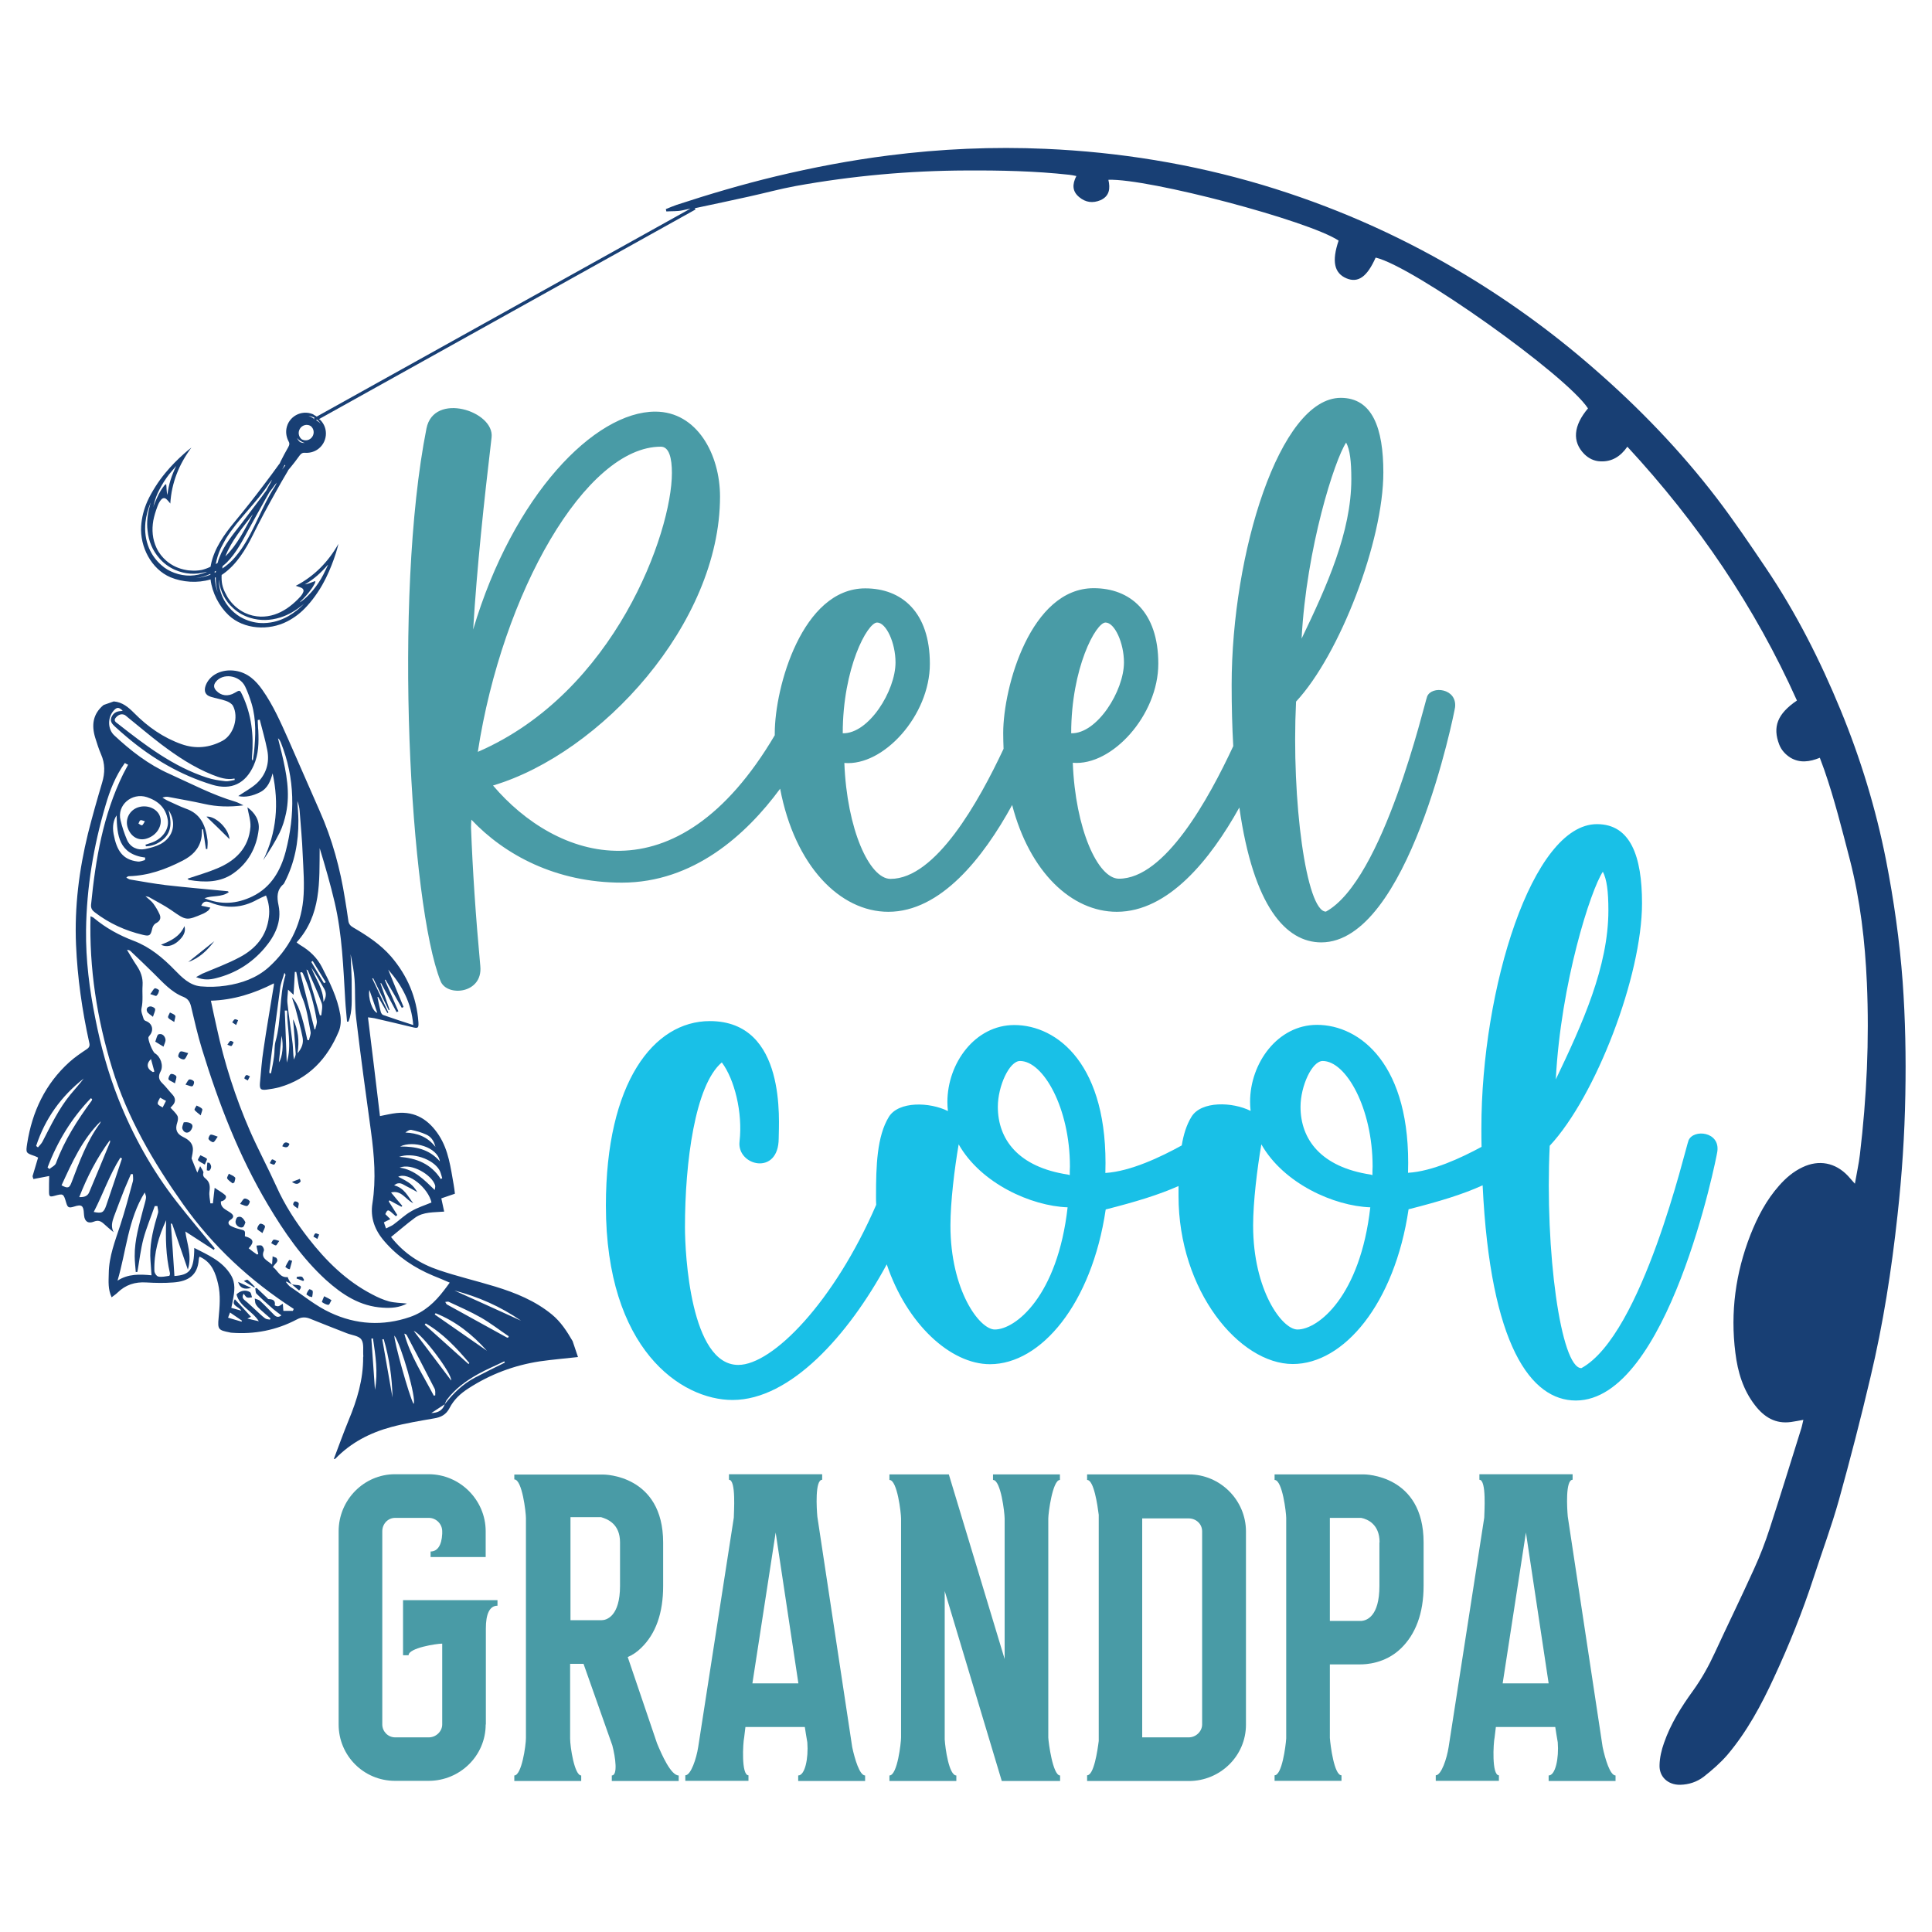 <?xml version="1.0" encoding="UTF-8"?> <!-- Generator: Adobe Illustrator 24.0.0, SVG Export Plug-In . SVG Version: 6.00 Build 0) --> <svg xmlns="http://www.w3.org/2000/svg" xmlns:xlink="http://www.w3.org/1999/xlink" version="1.1" id="Layer_1" x="0px" y="0px" viewBox="0 0 1080 1080" style="enable-background:new 0 0 1080 1080;" xml:space="preserve"> <style type="text/css"> .st0{fill:#183F74;} .st1{fill:#499BA6;} .st2{fill:#19C0E7;} </style> <g> <g> <g> <path class="st0" d="M75,398.6c7.6,7.7,16.3,13.8,26.5,17.4c7.9,2.8,15.6,2,22.9-1.9c6.3-3.4,9.2-13.3,5.8-19.6 c-0.7-1.2-2.4-2.2-3.9-2.7c-2.8-1-5.7-1.4-8.5-2.3c-3-0.9-3.9-3.1-2.9-6.1c2.2-6.2,9.1-9.6,16.8-8.4c6.8,1.1,11.3,5.4,15,10.7 c6,8.5,10.2,18.1,14.4,27.5c5.9,13.3,11.6,26.6,17.5,39.9c7.1,15.9,11.6,32.5,14.3,49.7c0.6,3.9,1.3,7.8,1.8,11.7 c0.2,2,1.2,3.1,2.8,4c7.7,4.5,15.2,9.4,21.1,16.2c9.1,10.6,14.3,22.8,15.3,36.7c0.2,3.3-0.2,3.6-3.4,2.8 c-7.1-1.7-14.1-3.4-21.2-5c-1-0.2-2.1-0.3-3.6-0.5c2.3,18.5,4.5,36.7,6.7,55.2c3.2-0.6,6.3-1.4,9.3-1.7 c10.6-1.1,18.1,3.9,23.7,12.5c5.4,8.4,6.5,18,8.2,27.5c0.3,1.6,0.5,3.3,0.7,5.1c-2.5,0.9-4.9,1.7-7.6,2.6c0.5,2.5,1,4.8,1.6,7.4 c-5.7,0.5-11.6,0-16.4,3.5c-4.5,3.3-8.8,7.1-13.3,10.7c7.3,9.3,16.3,15,26.7,18.5c10.3,3.5,21,6,31.5,9.2 c11.4,3.5,22.3,7.9,31.7,15.6c5,4.1,8.4,9.4,11.6,14.9c1,3,2,5.9,3,8.9c-7.1,0.8-14.3,1.4-21.3,2.4c-14.4,2.2-27.7,7.2-39.9,15.1 c-4.4,2.8-8.2,6.3-10.6,11c-1.9,3.7-4.8,5.2-8.7,5.8c-8,1.4-16,2.7-23.8,4.8c-11.9,3.2-22.6,8.7-31.3,17.7 c-0.1,0.1-0.3,0.1-0.9,0.2c2.8-7.4,5.4-14.6,8.3-21.7c4.7-11.3,8.2-22.8,8.1-35.2c0-0.2,0.1-0.4,0.1-0.5 c-0.3-3.2,0.5-7.1-1.1-9.4c-1.4-2.1-5.3-2.4-8.1-3.5c-6.8-2.7-13.7-5.3-20.5-8.1c-2.7-1.1-4.9-1-7.5,0.4 c-11.4,6-23.6,8.4-36.5,7.4c-0.4,0-0.7-0.1-1.1-0.2c-6.2-1.2-6.7-1.7-6.1-8c0.6-6.4,1.2-12.8-0.3-19.2 c-1.4-5.9-3.4-11.5-9.3-14.6c-0.3-0.2-0.6-0.3-1.1-0.5c-0.2,0.6-0.4,1.1-0.4,1.7c-0.6,8.7-5.9,12.1-14.2,12.7 c-5,0.4-10.1,0.3-15.1,0c-6.3-0.4-11.6,1.3-16.1,5.7c-0.9,0.9-2,1.6-3.3,2.6c-2.1-4.5-1.7-8.9-1.6-13.3 c0.1-9.6,3.6-18.3,6.5-27.2c2.6-8,4.8-16.2,7-24.4c0.3-1.2,0-2.6,0-3.9c-0.4,0-0.7-0.1-1.1-0.1c-1.2,2.8-2.4,5.6-3.6,8.4 c-2,5.1-4,10.3-5.9,15.4c-1,2.8-1.8,5.6-0.2,8.7c-1.9-1.6-3.9-3.2-5.7-4.9c-1.6-1.4-3.1-1.9-5.3-1c-3.2,1.3-5.2-0.1-5.5-3.5 c0-0.4-0.1-0.7-0.1-1.1c-0.2-4.4-1.3-5.2-5.5-3.8c-2.9,0.9-3.6,0.6-4.4-2.2c-1.5-5.1-1.6-5.2-6.6-3.8c-2.6,0.7-3,0.4-3-2.4 c0-2.8,0-5.7,0.1-8.7c-3.1,0.6-5.9,1.1-8.8,1.7c-0.2-0.5-0.4-1-0.5-1.6c1-3.4,2-6.8,3.1-10.4c-0.7-0.3-1.3-0.7-2-0.9 c-4.9-1.7-4.9-1.7-4.1-7c2.8-17.8,10.1-33.3,23.6-45.5c3-2.7,6.4-5,9.7-7.2c1.5-1,1.8-2,1.4-3.6c-4-18.1-6.6-36.3-7.4-54.8 c-0.9-21.1,1.7-41.8,6.7-62.2c2.4-9.5,5.1-19,7.9-28.4c1.6-5.4,1.7-10.6-0.6-15.8c-1.3-3-2.3-6.2-3.3-9.4 c-2.1-7-1.3-13.2,4.7-18.2c1.9-0.7,3.8-1.3,5.7-2C68.5,392.5,71.8,395.4,75,398.6z M241.1,789.9c2.8-0.1,6.1-0.8,7.5-4.9 c4.7-6.1,10.1-11.3,16.9-14.9c5.1-2.7,10.3-5.2,15.5-7.8c0.4-0.2,0.8-0.4,1.2-0.6c-0.1-0.2-0.2-0.4-0.3-0.7 c-4.9,2.4-10,4.5-14.8,7.2c-6.6,3.7-12.8,8.2-17.4,14.4c-0.5,0.7-0.7,1.6-1.1,2.4C245.9,786.8,243.2,788.5,241.1,789.9z M163.2,718c-1-0.5-2-1.1-3-1.6c-0.1,0.1-0.2,0.2-0.4,0.2c0.8,0.9,1.4,1.9,2.3,2.6c7.5,5,14.5,10.9,22.6,14.6 c14.3,6.7,29.4,7.6,44.5,2.4c8.1-2.8,14-8.3,19-14.9c1-1.3,2-2.6,3.2-4.3c-3.2-1.4-6.3-2.7-9.3-3.9 c-10.5-4.4-19.7-10.5-27.2-19.2c-5.4-6.2-8-13.2-6.7-21.3c2.1-13.4,1-26.7-0.8-40c-2.9-21.1-5.8-42.2-8.3-63.4 c-0.9-7.2-0.4-14.5-0.9-21.7c-0.3-4.7-1.3-9.4-2.2-14.1c0.2,6.3,0.7,12.6,0.6,18.9c-0.1,6.3,0.6,12.8-1.8,18.8 c-0.3,0-0.5,0-0.8,0c-0.3-4-0.8-7.9-1-11.9c-1.1-18.3-1.7-36.7-5.9-54.7c-2.4-10.2-5.3-20.3-8.4-30.4c-0.2,18.6,1,37.4-12.9,52.7 c0.9,0.7,1.5,1.2,2.2,1.6c5.1,3,9.3,7,12,12.3c4.3,8.4,8.6,16.9,10.2,26.4c0.5,3,0.4,6.6-0.8,9.4c-6.4,15.3-16.8,26.6-33.3,31.3 c-2.3,0.6-4.7,1-7,1.3c-3.3,0.4-4-0.2-3.8-3.5c0.6-6.3,1-12.6,2-18.9c1.7-11.8,3.8-23.6,5.7-35.4c0.1-0.3,0.1-0.7,0.1-1.6 c-11.1,5.7-22.6,9.3-35.2,9.7c1.1,5.2,2.1,10,3.2,14.8c4.3,19.9,10.5,39.3,18.6,57.9c4.6,10.5,10.1,20.7,14.8,31.1 c4.7,10.5,10.9,20,17.9,29c9.9,12.7,21.2,23.9,35.7,31.4c3,1.6,6.1,3,9.4,3.9c3.1,0.8,6.4,0.8,10,1.2c-4.3,2.3-8.8,2.6-13.4,2.3 c-12.8-0.7-22.8-7.3-32-15.6c-13.2-12.1-23.2-26.6-32.3-41.9c-16.3-27.4-27.6-56.8-36.9-87.1c-2.4-7.8-4.2-15.8-6.1-23.8 c-0.6-2.5-1.7-4.3-4.2-5.3c-6.9-2.7-11.6-8.2-16.7-13.2c-4.2-4.2-8.6-8.3-12.9-12.4c-0.4-0.4-1-0.7-2-0.7 c1.8,2.9,3.4,5.8,5.3,8.6c2.3,3.4,3.7,6.9,3.4,11.3c-0.3,4.2,0.4,8.5-0.6,12.8c-0.4,1.8,0.6,3.9,1.2,5.9c0.1,0.4,0.6,0.9,1.1,1.1 c3.8,1.3,4.8,5.2,2.2,8.2c-0.2,0.3-0.5,0.6-0.6,0.9c-0.4,1.5,2.3,8.2,3.6,9c3.2,1.9,4.9,6.9,3.2,10.1c-1.4,2.6-1.2,4.6,0.9,6.6 c2.1,2,3.8,4.4,5.8,6.5c1.6,1.8,1.8,3.8,0.2,5.7c-0.5,0.6-1.1,1.2-1.4,1.5c1.4,1.6,3,2.9,3.9,4.6c0.5,0.9,0.3,2.5-0.1,3.7 c-1.3,3.8-0.4,6.3,3.3,8.1c2.7,1.3,5,3,5.4,6.1c0.2,2-0.4,4.1-0.7,5.9c1,2.6,2.1,5.2,3.2,7.9c0.4-0.9,0.8-1.8,1.6-3.6 c0.9,1.7,2,2.9,1.8,3.7c-0.5,1.7,0.3,2.5,1.4,3.4c2.2,1.9,2.4,4.2,2,7c-0.3,2.2,0.3,4.5,0.5,6.7c0.5,0,0.9,0,1.4,0 c0.3-2.7,0.6-5.4,1-8.7c2.1,1.5,4.1,2.5,5.8,4c1.4,1.2-0.1,3.3-2.3,3.6c-0.3,3.6,2.7,4.5,5,6.1c1.8,1.2,3,2.6,0.2,4.3 c-1.5,1-1.2,2.5,0.3,3.3c1.5,0.8,3.2,1.4,4.9,1.8c3.2,0.8,3.2,0.7,3,4c4.8,1.3,5.5,3.2,2.1,6.7c0.8,0.6,1.5,1.2,2.3,1.8 c0.8,0.6,1.6,1.1,2.4,1.7c0.2-0.1,0.5-0.2,0.7-0.3c-0.2-0.8-0.4-1.6-0.6-2.4c-0.2-0.7-0.3-1.5-0.4-2.3c1,0,2.3-0.4,3,0.1 c0.7,0.5,1.4,2.1,1.1,2.8c-1.8,4.2,1.8,5.3,4.6,7.7c0.1-1.5,0.2-3.1,0.3-4.6c0.7,0.3,1.3,0.6,2,0.8c1.9,2.2-1,3.4-1.8,5.2 c2.7,1.9,3.8,6.1,8.2,5.6C161.4,715.6,162.3,716.9,163.2,718L163.2,718z M69.8,426.5c-5.3,7.4-8.4,15.4-10.8,23.7 c-6.7,22.7-10.6,46-10.9,69.7c-0.2,16.7,1.9,33.2,5.2,49.5c3,15.3,7.1,30.2,12.8,44.7c8.2,20.7,18.9,40,32.6,57.6 c6.8,8.7,13.9,17.1,20.9,25.6c0.2,0.2,0.2,0.4,0.4,0.7c-0.2,0.2-0.3,0.4-0.5,0.7c-5.4-3.5-10.7-6.9-15.9-10.3 c0.8,6.5,3.9,13.5,1.4,21.3c-3-8.8-5.8-16.9-8.6-25.1c-0.1-0.3-0.3-0.6-0.9-0.7c0.7,9.8,1.4,19.6,2,29.4 c8.4-0.6,11-3.1,11.1-15.7c7.8,4,15.7,7.3,20.5,15.2c2.7,4.5,2,9.2,1.1,13.9c-0.3,1.4-0.5,2.9-0.9,4.4c1.9,0.5,3.6,1,5.6,1.6 c-1.3-2.4-6-2.7-3.6-6.4c3.1,3.3,6,6.5,9,9.8c-0.2,0.1-0.7,0.4-2,1c2.5,0.6,4.3,1,6.4,1.5c-3.8-5.9-10.7-8.2-12.5-15 c2-2.1,5.1-2.8,7.5-1.3c0.7,0.4,0.8,1.9,1.2,2.9c-1,0.1-2,0.4-2.8,0.1c-0.7-0.3-1.2-1.2-1.9-2.1c-1,1.7-0.6,2.7,0.8,3.8 c2.1,1.7,4,3.6,6,5.4c1.7,1.5,3.3,3.2,5.1,4.5c0.7,0.6,1.9,0.6,2.8,0.8c0.1-0.2,0.2-0.5,0.3-0.7c-1.8-1.6-3.7-3.1-5.5-4.8 c-1-0.9-2-1.9-2.7-3.1c-0.5-0.9-0.4-2.1-0.6-3.2c1,0.4,2.2,0.6,3,1.3c2.7,2.5,5.2,5.2,7.8,7.8c1.1,1.1,2.4,1.7,4.1,0.3 c-1.7-1.3-3.3-2.4-4.8-3.7c-3.1-2.7-6.2-5.5-9.1-8.4c-0.6-0.6-0.5-2-0.7-3c0.3-0.1,0.5-0.1,0.8-0.2c2,1.9,4.1,3.9,6.1,5.8 c0.1,0.1,0.2,0.4,0.4,0.4c2.3,0.1,4.1,0.5,3.6,3.5c0,0.1,1.3,0.6,1.9,0.5c0.8-0.1,1.4-0.7,2.6-1.4c0.1,1.3,0.2,2.3,0.3,4 c1.6,0,3.5,0,5.3,0c0.2-0.4,0.3-0.7,0.5-1.1c-24.3-15.7-45.1-34.9-61.9-58.6c-16.7-23.6-31.1-48.2-39.6-75.9 c-8.5-27.6-12.9-55.8-12.1-85c0.9,0.4,1.5,0.6,1.9,1c6.7,5.6,14.2,9.7,22.4,12.8c8.9,3.4,16.1,9.4,22.7,16.2 c4.1,4.2,8.4,8.6,14.6,9.2c4.6,0.4,9.4,0.3,14-0.4c8.9-1.3,17.3-4.3,24-10.3c11.1-10,17.8-22.8,19.3-37.6 c0.8-8.4,0.1-17-0.3-25.5c-0.3-8.1-1.1-16.1-1.7-24.2c-0.1-1.9-0.6-3.8-1.3-5.6c0.2,3.6,0.6,7.3,0.6,10.9 c0.1,12-2.1,23.6-7.6,34.3c-0.2,0.4-0.4,0.9-0.7,1.2c-3.8,3.3-3.8,7.1-2.8,11.9c1.9,9.2-2,17.1-7.9,24c-7.2,8.4-16.2,14-27,16.7 c-3.5,0.9-7,1.2-11.2-0.6c1.6-0.8,2.5-1.4,3.5-1.9c7-3,14.2-5.6,20.9-9.2c8.9-4.7,15.1-11.9,16.3-22.5c0.5-4,0-8-1.6-12 c-1.8,0.8-3.4,1.5-4.9,2.3c-8.4,4.7-17.1,5.2-26,1.7c-2.1-0.8-4.1-1.2-5.3,1.7c1.6,0.3,3.2,0.7,5.1,1.1c-0.6,0.8-0.9,1.4-1.3,1.7 c-0.8,0.6-1.7,1.2-2.6,1.6c-9.6,4.1-9.5,4-18.1-2c-3.9-2.7-8.2-4.8-12.3-7.2c-0.3-0.2-0.8-0.2-2-0.5c1.9,1.7,3.3,2.7,4.3,4 c1.4,1.9,2.6,3.9,3.6,6.1c1,2.3,0.2,3.9-2.2,5.1c-0.9,0.5-1.7,1.8-1.9,2.9c-0.9,3.9-1.5,4.4-5.2,3.5c-9.8-2.3-18.8-6.4-26.8-12.5 c-1.5-1.1-2.4-2.3-2.2-4.4c2.5-25.3,6.7-50.1,18-73.1c0.8-1.6,1.7-3.2,2.7-5.1C71.1,427.3,70.5,427,69.8,426.5z M63.5,397.3 c-3.4,3.8-3.4,10.3,0.4,13.8c9.2,8.6,19.1,16.3,30.8,21.5c12.2,5.5,24.1,11.8,37,15.6c1.3,0.4,2.5,1.1,4.4,2 c-7.9,1-14.9,0.8-21.9-0.8c-6.6-1.5-13.3-2.6-20-3.9c-1-0.2-2.1-0.1-3.4,0.4c1.1,0.6,2.2,1.4,3.4,1.9c3.2,1.4,6.3,3,9.6,4.2 c8.5,2.9,11.2,9.6,12.2,17.6c0.2,1.6,0,3.3-0.1,5c-0.3,0-0.5,0-0.8,0c-0.5-3.7-1.1-7.3-1.6-11c-0.2,0-0.4,0-0.6,0 c-0.1,1.7,0,3.5-0.4,5.2c-1.2,5.9-5.2,9.6-10.2,12.2c-9.5,4.9-19.3,8.5-30.2,8.8c-0.4,0-0.9,0.2-1.5,0.8c0.8,0.4,1.5,1,2.4,1.1 c6.6,1.1,13.2,2.3,19.8,3.1c11.5,1.3,23,2.3,34.5,3.4c0.1,0,0.3,0.2,0.6,0.5c-4,3-9,1.7-13.6,3.4c9.3,3.9,18.1,3.2,26.8-1 c10.5-5.1,15.8-14.5,18.6-25.1c5.3-20.5,5.3-40.9-2.7-60.9c-0.4-0.9-0.7-1.7-1.6-2.4c0.7,2.8,1.4,5.6,2.1,8.4 c2.6,11,4.8,22.1,2.4,33.5c-0.8,3.7-1.9,7.5-3.6,10.9c-2.6,5.3-5.8,10.3-9.2,15.4c7.6-15.6,8.9-31.8,5.3-48.6 c-1.2,4.3-2.7,8.4-7.1,10.6c-4,2-8.2,3-12.1,2.1c3.3-2.3,7.2-4.3,10.3-7.1c5.3-5,7.3-11.5,5.9-18.6c-1.1-5.7-2.8-11.4-4.2-17 c-0.4,0.1-0.7,0.1-1.1,0.2c0,1,0,2,0.1,2.9c0,1,0.1,2,0.2,3c0.3,6.6,0.2,13.3-2.6,19.5c-4.5,10.1-12.5,14-23.1,10.8 c-17.8-5.4-33.6-14.7-47.8-26.7c-2.2-1.9-4.5-3.8-6.6-5.8c-1.4-1.3-2.9-2.8-2.1-5c0.9-2.4,2.7-3.6,5.3-3.7c0.3,0,0.7-0.1,1.1-0.2 C66.4,395.2,65.3,395.2,63.5,397.3z M80.2,692.4c-1.6,6.1-2.3,12.4-3.4,18.6c-0.3,0-0.6,0-0.9,0.1c-0.2-3-0.6-5.9-0.6-8.9 c-0.1-9.1,2.6-17.8,4.8-26.5c0.5-2,1.2-3.9,1.5-5.9c0.2-1-0.3-2.1-0.7-3.2c-9.4,15.2-10.3,32.8-15.2,49.3c6-3.9,12.4-3.6,19-3 c-0.2-3.8-0.6-7.4-0.7-11c-0.1-8.2,2-16,4.3-23.7c0.4-1.2-0.2-2.7-0.3-4c-0.5,0-1,0-1.5,0C84.4,680.3,81.9,686.2,80.2,692.4z M90.1,470.1c-2.6,1.9-5.4,2.9-8.5,3c-0.1-0.3-0.2-0.6-0.3-0.9c1-0.3,2-0.7,3-1c6.3-2,10.3-7.5,9.5-12.8 c-1.1-6.9-5.4-10.7-11.7-12.8c-8.3-2.7-16.9,4.4-14.7,13c0.9,3.7,2.1,7.4,3.6,10.9c1.8,4.1,5.8,6,10.2,5.1 c2.9-0.6,5.9-1.4,8.6-2.8c7.2-3.9,9.1-11.9,4.4-19C95.8,459.3,96.5,465.5,90.1,470.1z M118.7,433.1 c-10.5-4.2-19.8-10.4-28.8-17.2c-6.3-4.8-12.4-10-18.6-15c-0.5-0.4-1-0.9-1.5-1.2c-2.1-1-3.8,0-5.1,1.5c-1.4,1.6,0.1,2.6,1.1,3.3 c15.4,12.1,30.9,24,49.9,30.2c3.3,1.1,6.8,1.6,10.2,2c1.7,0.2,3.5-0.4,5.3-0.7c0-0.3-0.1-0.5-0.1-0.8 C126.8,436.1,122.7,434.7,118.7,433.1z M231,672.6c-4.3-2-6.5-7.5-12.4-6c2.3,2.8,4.3,5.2,6.3,7.5c-0.2,0.2-0.4,0.3-0.5,0.5 c-2.2-1.2-4.5-2.4-6.7-3.6c-0.1,0.2-0.3,0.4-0.4,0.6c1.6,2.5,3.2,5.1,4.8,7.6c-0.3,0.2-0.5,0.4-0.8,0.7c-0.8-0.7-1.7-1.5-2.5-2.2 c-1.9-1.6-2.3-1.5-3.4,1c0.8,0.8,1.7,1.7,2.8,2.8c-1.4,0.7-2.5,1.2-3.6,1.8c0.3,1,0.7,2,1.2,3.4c1.5-0.8,3-1.3,4.2-2.2 c3.3-2.4,6.3-5.4,9.9-7.4c3.5-2.1,7.5-3.3,11.3-4.9c-1.7-7.9-12.8-17.3-18.6-14.4c6.6,3.3,8.1,4.5,10.7,8.6 c-2.3-1.3-4.3-2.4-6.3-3.4c-1.9-0.9-3.7-2.8-6.7-0.4C226.1,664.1,227.9,668.7,231,672.6z M173.6,576.7 c-1.3-6.5-2.1-13.2-4.7-19.2c-2.1-4.7-2.2-9.4-3.3-14.2c-0.3,0-0.5,0-0.8,0c-0.2,4.1-0.4,8.2-0.7,12.8c-0.9-0.8-1.7-1.6-3.1-2.9 c-0.1,2.8-0.6,5.3-0.3,7.7c0.8,7.6,2,15.1,2.9,22.7c0.3,2.8,0.2,5.6,0.7,8.7c0.4-1.1,1.1-2.3,1-3.4c-0.3-5.3-0.8-10.6-1.2-15.9 c-0.1-1.1-0.3-2.1-0.2-3.2c2.7,5.8,3.6,11.9,2.4,19c2.6-3,3.5-6,2.8-9.1c-1-5.2-2.5-10.3-3.8-15.5c-0.6-2.3-1.5-4.4-2.1-6.7 c3.4,3.4,5.6,9.5,8.6,23.8c0.3,0.1,0.6,0.2,0.9,0.2C173,579.9,173.9,578.2,173.6,576.7z M212.9,565.8c0.2,0.6,0.7,1.4,1.3,1.6 c5.4,1.9,10.9,3.7,16.8,5.6c-1-12.5-6.3-22.2-14-31c2.9,7.1,5.7,14,8.6,20.9c-0.3,0.2-0.7,0.3-1,0.5c-3-5.3-6-10.6-9.1-15.8 c-0.1,0.1-0.2,0.1-0.4,0.2c2.5,5.8,5.1,11.7,7.6,17.5c-0.3,0.2-0.6,0.3-1,0.5c-2.9-5.4-5.8-10.8-8.7-16.3 c-0.1,0.1-0.2,0.1-0.3,0.2c1.7,4.9,3.4,9.8,5.1,14.8c-0.2,0.1-0.4,0.2-0.5,0.2c-2.9-6-5.8-12-8.7-17.9c-0.2,0.1-0.3,0.2-0.5,0.2 c3,6.3,6,12.7,9,19c-0.2,0.1-0.3,0.2-0.5,0.3c-1.7-3-3.5-6-5.2-9c-0.1,0-0.2,0.1-0.4,0.1C211.6,560.1,212.1,562.9,212.9,565.8z M142,420.6c0.9-9.1,1.3-18.2-1.3-27.1c-1-3.3-2.2-6.7-3.7-9.8c-3.2-6.4-12.5-7.6-16.4-2.5c-1.4,1.8-1.1,3.4,0.3,4.9 c2.7,2.9,6.6,3.4,10.3,1.2c2.9-1.7,2.9-1.7,4.3,1.3c5.1,10.9,6.4,22.3,5.4,34.1c0,0.5-0.1,1.1-0.1,1.6c0,0.2,0.2,0.3,0.5,1 C141.6,423.5,141.8,422.1,142,420.6z M86.3,710.4c0,1.2,1.2,3,2.2,3.2c1.9,0.4,4.1-0.1,6.1-0.4c0.2,0,0.5-1,0.4-1.5 c-2.3-9.7-2.5-19.6-2.1-29.6C88.6,691.2,86,700.5,86.3,710.4z M34.4,662.6c3.6,1.9,4.4,1.6,5.7-1.9c4.3-11.3,8.4-22.7,15.7-32.6 c0.3-0.4,0.3-0.8,0.5-1.3C46,636.9,40.3,649.8,34.4,662.6z M26.6,652.6c0.3,0.3,0.7,0.6,1,0.9c1.3-1.1,3.2-1.9,3.7-3.3 c4.7-12.8,12-24.1,20-35c0.1-0.2,0.1-0.5,0.2-0.8c-0.2-0.2-0.5-0.3-0.7-0.5C40,625.1,32.1,638.1,26.6,652.6z M52.4,677.5 c4.6,0.9,5.6,0.4,7-3.7c3-8.7,5.9-17.5,8.8-26.2c-0.3-0.2-0.6-0.3-0.9-0.5C61.2,656.7,57.6,667.5,52.4,677.5z M23.8,638.1 c4.7-9.1,9.1-18.4,15.7-26.4c2.4-2.9,5-5.7,7.3-8.8c-12.6,9.9-21.6,22.4-26.6,37.7c0.3,0.3,0.7,0.5,1,0.8 C22.1,640.3,23.2,639.3,23.8,638.1z M49.9,666.4c3.9-9.3,7.8-18.6,11.6-27.9c0.1-0.3,0.1-0.6-0.1-1.1 c-7.1,9.7-12.6,20.2-17.1,31.8C47.2,669.3,49,668.6,49.9,666.4z M242.9,776.2c-5.1-10-10.3-19.9-15.5-29.8 c-0.2-0.4-0.7-0.7-1.4-0.9c3.4,12.6,10.6,23.3,16.5,34.7c0.3-0.1,0.5-0.1,0.8-0.2C243.3,778.8,243.5,777.3,242.9,776.2z M65.2,455.8c-1.7,2.5-2.5,6-1.7,10.4c1.7,9.1,4.9,14.4,13.5,15.4c1.3,0.2,2.7-0.5,4-0.8c0.1-0.5,0.1-0.9,0.2-1.4 C66.4,477.5,65.4,466.9,65.2,455.8z M156.6,552.5c-2.1,15.3-4.1,30.7-6,46.1c-0.1,0.4,0,0.8,0,1.3c0.3,0,0.6,0.1,0.9,0.1 c0.6-3.2,1.3-6.3,1.7-9.5c0.4-2.7,0.1-5.6,0.8-8.2c3.5-12.2,1.9-25.2,5.6-37.3c0-0.1-0.1-0.3-0.6-1.2 C158.1,547,156.9,549.7,156.6,552.5z M220.5,746.6c-0.7,1.7,8.3,34.2,10.7,38.2C233,782.1,224.3,751.9,220.5,746.6z M268.8,736.5 c-5.8-3.3-12-6-18-8.8c-0.5-0.2-1.3,0.1-1.9,0.1c0.3,0.5,0.6,1.3,1.1,1.5c11.1,6.1,22.1,12.2,33.2,18.3c0.2,0.1,0.5,0.2,0.8,0.2 c0.1-0.3,0.3-0.5,0.4-0.8C279.2,743.5,274.2,739.6,268.8,736.5z M175.8,575.3c0.1,0.1,0.3,0.1,0.4,0.2c0.3-1.6,1.1-3.3,0.9-4.8 c-1.5-9.2-3.9-18.1-7.8-26.6c-0.1-0.3-0.4-0.5-0.7-0.7c-0.3,0.1-0.5,0.2-0.8,0.3C170.5,554.1,173.1,564.7,175.8,575.3z M243.5,734.1c-0.2,0.2-0.3,0.5-0.5,0.7c9.7,6.8,19.5,13.5,29.2,20.3C264.1,746,254.8,738.6,243.5,734.1z M243,665.2 c0.1-0.9,0.5-1.9,0.2-2.7c-1.8-5.7-13-12.5-19.8-9.8C231.8,653.9,237.1,659.5,243,665.2z M252.2,771.7c0.6-3.7-16.1-26-20.9-27.7 C238.2,753.2,245.1,762.3,252.2,771.7z M238,739.8c-0.2,0.2-0.4,0.5-0.6,0.7c8.2,7.3,16.3,14.7,24.5,22c0.2-0.2,0.3-0.4,0.5-0.5 C255.2,753.5,247.7,745.4,238,739.8z M245.6,654c-3.7-6.2-15.2-10-22.5-7.3c9.6,0.6,17.9,3.9,23.3,12.4c0.3-0.2,0.5-0.3,0.8-0.5 C246.7,657.1,246.4,655.4,245.6,654z M254,721.4c12.3,5.5,24.5,11.1,37.3,16.9C279.6,730.2,267.3,724.9,254,721.4z M179.8,560.7 c-2.2-6.2-5.1-12.1-7.7-18.2c-0.1-0.2-0.4-0.3-0.8-0.5c2.6,8.7,5.1,17.1,7.5,25.6c0.3,0,0.5,0,0.8,0 C179.8,565.3,180.5,562.7,179.8,560.7z M160.5,564.9c-0.4,0-0.9,0-1.3,0c0.4,9.7,0.7,19.4,1.1,29.1 C163.3,584.3,160.4,574.6,160.5,564.9z M214.5,748.6c-0.3,0-0.5,0.1-0.8,0.1c1.9,10.8,3.8,21.7,5.7,32.5 C219.2,770.1,217.6,759.2,214.5,748.6z M223.7,640.9c8.7,0,16.1,1.4,22.2,8.3C244.5,641.1,230.9,637.4,223.7,640.9z M208.5,748.2 c-0.3,0-0.6,0-0.9,0.1c0.7,9.5,1.3,19,2,28.6C211.4,767.1,209.9,757.7,208.5,748.2z M238.2,634.2c-2.6-1.2-5.5-2-8.3-2.6 c-1-0.2-2.2,0.7-3.3,1.5c6.6,0.3,12.2,2.2,16.8,8C242.5,637.4,240.7,635.3,238.2,634.2z M181.2,552.7c-2.3-4-4.6-8.1-7.2-11.9 c2.4,6.4,6.8,12,6.8,19.3C182.4,557.5,182.6,555.1,181.2,552.7z M206.5,553.4c-0.9,4.2,1.6,12,4.4,12.8 C209.4,561.8,208,557.5,206.5,553.4z M89.5,613.6c-0.5,1.1-1.5,2.4-1.3,3.4c0.2,0.9,1.8,1.4,2.7,2.1c0.6-1.1,1.1-2.2,1.9-3.7 C91.4,614.6,90.5,614.1,89.5,613.6z M84.4,592c-2.9,2.8-2.2,5.6,1.1,7.3c0.3-0.1,0.5-0.2,0.8-0.3C85.7,596.8,85.1,594.6,84.4,592 z M155.9,593.9c2-3,2.7-9.6,1.5-14.9C156.9,583.8,156.4,588.7,155.9,593.9z M174.8,537.2c-0.3,0.2-0.5,0.3-0.8,0.5 c2.4,4,4.7,8,7.1,11.9c0.3-0.2,0.6-0.3,1-0.5C179.7,545.1,177.2,541.2,174.8,537.2z M127.5,736.6c2.6,0.8,5,1.5,7.5,2.2 c0.1-0.2,0.2-0.3,0.3-0.5c-2.1-1.5-4.3-2.9-6.7-4.6C128.1,734.8,127.9,735.6,127.5,736.6z"></path> <path class="st0" d="M86.8,582.3c1.9,1.2,3.3,2,4.6,2.8c0.4-1.4,1.3-2.8,1.1-4.1c-0.3-1.8-1.8-3.5-3.9-2.8 C87.8,578.5,87.5,580.5,86.8,582.3z"></path> <path class="st0" d="M102.7,627.4c-0.3,1.1-1,2.4-0.8,3.4c0.5,1.7,2,3,3.8,2c1-0.6,1.9-2.2,1.9-3.3 C107.6,627.9,105.1,627,102.7,627.4z"></path> <path class="st0" d="M137.2,683.3c-1.2-2.4-2.5-3.7-4.4-2.9c-0.7,0.3-1.3,2.1-1.1,3.1c0.3,1.9,2.8,3.3,4.2,2.4 C136.6,685.3,136.9,683.9,137.2,683.3z"></path> <path class="st0" d="M105.2,588.7c-2-0.5-3.3-1.2-4.3-0.9c-0.7,0.3-1.5,2.3-1.2,2.9c0.6,0.9,2.1,1.6,3.1,1.5 C103.7,592.1,104.2,590.5,105.2,588.7z"></path> <path class="st0" d="M85.5,568.4c0.6-2,1.4-3.3,1.2-4.4c-0.1-0.6-1.8-1.5-2.7-1.4c-1.6,0.1-2.5,1.4-1.7,3 C82.7,566.5,83.9,567.1,85.5,568.4z"></path> <path class="st0" d="M181.2,724.6c-0.6,1.6-1.4,3.1-1.2,3.3c1.1,0.7,2.4,1.5,3.6,1.5c0.6,0,1.1-1.7,1.7-2.6 C184.2,726.1,183,725.5,181.2,724.6z"></path> <path class="st0" d="M97.8,605.6c0.4-1.9,1.1-3.3,0.7-4c-0.5-0.8-2.2-1.5-3-1.2c-0.7,0.3-1.5,2.2-1.3,2.9 C94.5,604.1,96.1,604.5,97.8,605.6z"></path> <path class="st0" d="M114.5,651c0.6-1.6,1.4-3,1.2-3.2c-1.1-0.9-2.4-1.4-3.7-2c-0.5,0.9-1.6,2.4-1.3,2.8 C111.5,649.5,112.8,650,114.5,651z"></path> <path class="st0" d="M131,661c0.2-1,0.8-2.4,0.4-2.8c-0.9-1-2.3-1.4-3.5-2.1c-0.3,0.9-1.2,2.1-0.9,2.7c0.7,1.1,1.9,1.8,3,2.7 C130.4,661.3,130.7,661.2,131,661z"></path> <path class="st0" d="M146.7,689.3c0.7-1.8,1.6-3,1.4-3.9c-0.2-0.7-2.1-1.6-2.7-1.3c-0.8,0.4-1.6,1.9-1.6,2.8 C143.9,687.6,145.3,688.2,146.7,689.3z"></path> <path class="st0" d="M112.2,623.5c0.5-1.9,1.2-3.2,0.8-3.6c-0.7-0.9-2-1.3-3.1-1.9c-0.4,0.8-1.4,2-1.1,2.5 C109.4,621.4,110.6,622.1,112.2,623.5z"></path> <path class="st0" d="M97.4,571.3c0.3-1.8,0.9-3.1,0.5-3.6c-0.6-0.8-1.9-1.2-2.9-1.7c-0.4,1-1.3,2.2-1,2.8 C94.4,569.7,95.8,570.2,97.4,571.3z"></path> <path class="st0" d="M121.7,635.4c-1.9-0.6-3-1.3-4-1.1c-0.5,0.1-1.4,1.9-1.1,2.5c0.5,0.8,1.8,1.7,2.6,1.7 C120,638.3,120.6,636.9,121.7,635.4z"></path> <path class="st0" d="M134.2,673c1.9,0.6,3.1,1.4,4,1.1c0.7-0.2,1.6-2.1,1.4-2.6c-0.5-0.8-1.9-1.6-2.8-1.5 C136,670,135.4,671.4,134.2,673z"></path> <path class="st0" d="M84,555.7c1.8,0.5,3.1,1.3,3.5,0.9c0.8-0.7,1.3-1.9,1.4-3c0-0.3-1.9-1.4-2.4-1.1 C85.7,552.9,85.2,554.2,84,555.7z"></path> <path class="st0" d="M103.7,606.3c1.9,0.5,3.1,1.2,3.8,0.9c0.6-0.2,1.2-1.9,0.9-2.6c-0.3-0.7-1.7-1.3-2.5-1.2 C105.2,603.5,104.7,604.8,103.7,606.3z"></path> <path class="st0" d="M162,709.5c0.4-1.6,0.9-3.1,1.3-4.7c-0.6-0.1-1.6-0.6-1.7-0.4c-0.8,1.2-1.5,2.5-2.1,3.8 c0,0.1,0.8,0.6,1.2,0.9C161.1,709.4,161.6,709.4,162,709.5z"></path> <path class="st0" d="M174.5,725.1c0.1-1.1,0.5-2.3,0.3-3.4c-0.1-0.5-1.8-1.1-1.9-1c-0.7,0.8-1.3,1.8-1.6,2.8 c-0.1,0.2,1.1,0.8,1.6,1.2C173.4,724.8,174,725,174.5,725.1z"></path> <path class="st0" d="M156.1,693.7c-1.4-0.4-2.4-0.9-3.1-0.7c-0.6,0.1-0.9,1.2-1.4,1.9c0.9,0.5,1.7,1.2,2.6,1.3 C154.7,696.1,155.2,694.9,156.1,693.7z"></path> <path class="st0" d="M115.9,649.9c-0.1,1.4-0.3,2.9-0.3,4.3c0,0,1.3,0.4,1.5,0.1c1.3-1.4,1.2-2.9-0.1-4.3 C116.7,650,116.3,649.9,115.9,649.9z"></path> <path class="st0" d="M166.5,675.6c0.3-1.6,0.7-2.6,0.4-3.1c-0.3-0.6-1.4-1-2.1-0.9c-0.4,0-1.1,1.4-0.9,1.8 C164.3,674.2,165.2,674.6,166.5,675.6z"></path> <path class="st0" d="M163.2,660.7c2.4,1.7,3.7,1.2,4.8-0.2c0.2-0.3-0.3-1-0.4-1.5C166.3,659.5,165,660,163.2,660.7z"></path> <path class="st0" d="M161.8,639.4c-2-1.4-3.2-0.9-4,1.4C159.6,641.5,161.1,641.9,161.8,639.4z"></path> <path class="st0" d="M177.4,692.6c0.4-1.1,0.7-1.8,1-2.5c-0.7-0.2-1.5-0.8-2.1-0.6c-0.5,0.2-0.8,1.2-1.1,1.8 C175.9,691.6,176.5,692,177.4,692.6z"></path> <path class="st0" d="M150.8,650.2c1.1,0.4,1.9,1,2.4,0.8c0.6-0.2,0.8-1.2,1.2-1.8c-0.7-0.4-1.5-1-2.2-1.1 C151.8,648.1,151.4,649.2,150.8,650.2z"></path> <path class="st0" d="M132,573c0.5-1.2,0.8-2,1.1-2.7c-0.6-0.2-1.4-0.7-1.9-0.5c-0.6,0.3-0.9,1.1-1.4,1.7 C130.4,571.9,131,572.3,132,573z"></path> <path class="st0" d="M163.2,718c1.3,1.1,2.7,2.3,4,3.4c1.5-1.8,1.3-2.7-0.5-3C165.5,718.3,164.3,718.2,163.2,718 C163.1,718.1,163.2,718,163.2,718z"></path> <path class="st0" d="M170,715.5c-0.4-0.6-0.7-1.6-1.3-1.8c-0.8-0.3-1.9,0-2.8,0.1c0,0.3-0.1,0.6-0.1,0.9c1.2,0.5,2.4,0.9,3.7,1.4 C169.6,715.9,169.8,715.7,170,715.5z"></path> <path class="st0" d="M127.1,584c1.1,0.4,2,0.9,2.3,0.7c0.6-0.5,0.8-1.4,1.2-2.1c-0.6-0.3-1.4-0.9-1.8-0.7 C128.2,582.1,127.9,583,127.1,584z"></path> <path class="st0" d="M138.5,604c0.5-1,0.9-1.7,1.2-2.3c-0.7-0.3-1.5-0.9-2-0.7c-0.5,0.2-1,1.1-1.1,1.8 C136.6,603,137.6,603.5,138.5,604z"></path> <path class="st0" d="M103.1,517.7c-2.6,5.9-7.7,8.3-13.1,10.4c2.8,1.5,6.3,0.8,9.3-1.7C102.7,523.5,104,520.7,103.1,517.7z"></path> <path class="st0" d="M105.2,537.8c6.2-2.2,10.7-6.5,14.6-11.7C114.9,530,110.1,533.9,105.2,537.8z"></path> <path class="st0" d="M133.1,716.6c1,3.4,3.4,4.5,7.3,3.3C137.9,718.8,135.5,717.7,133.1,716.6z"></path> <path class="st0" d="M136.3,716.1c2.1,1.3,4,2.5,5.8,3.6c0.1-0.1,0.3-0.2,0.4-0.3c-1.4-1.4-2.6-2.8-4.1-4 C138,715.2,136.9,715.9,136.3,716.1z"></path> <path class="st0" d="M138.3,451.3c0.6,3.6,1.9,7.3,1.7,10.9c-0.9,11.7-8.2,18.9-18.5,23.2c-5.4,2.3-11.1,3.9-16.7,5.8 c0.2,0.1,0.5,0.6,0.9,0.7c8.7,1.5,17.5,1.5,24.9-3.8c8.2-5.8,12.8-14.3,14-24.3C145.2,458.5,142.4,454.3,138.3,451.3z"></path> <path class="st0" d="M128.3,469.1c-0.5-6.1-8-13.1-12.9-12.6C119.6,460.5,124,464.8,128.3,469.1z"></path> <path class="st0" d="M71.4,462.7c-1.6-4.8,1-9.8,5.8-11.4c5.2-1.7,10.9,0.8,12.3,5.3c1.5,4.8-1.7,10.3-7.3,12.1 C77.5,470.3,73.1,467.8,71.4,462.7z M78.5,458.5c-0.5,0.3-0.8,1.2-1.1,1.9c0.7,0.3,1.4,1.1,2,0.9c0.5-0.1,0.9-1.1,1.6-2.2 C79.9,458.8,79,458.3,78.5,458.5z"></path> </g> </g> <g> <g> <path class="st1" d="M271.5,964c0,17.5-14.4,31.5-31.9,31.5h-18.8c-17.5,0-31.5-14.1-31.5-31.5v-108c0-17.5,14.1-31.9,31.5-31.9 h18.8c17.5,0,31.9,14.4,31.9,31.9v14.4h-24.3h-6.5v-3.1c3.8,0,6.2-3.4,6.5-9.9v-1.4c0-4.1-3.4-7.5-7.5-7.5h-18.8 c-4.1,0-7.2,3.4-7.2,7.5v108c0,3.8,3.1,7.2,7.2,7.2h18.8c4.1,0,7.5-3.4,7.5-7.2v-45.2c-3.1,0-18.8,2.4-18.8,6.5h-3.1v-30.8h46.3 h6.5v3.1c-4.5,0-6.5,4.8-6.5,12.7v-0.3V964z"></path> <path class="st1" d="M379.4,992.5v3.1h-37.4v-3.1c3.4,0,2.1-9.9,0.3-16.8l-16.1-45.6h-7.5v41.8c0,4.5,2.4,20.6,6.2,20.6v3.1 h-37.4v-3.1c4.1,0,6.5-16.8,6.5-20.9v-123c0-3.1-2.1-21.6-6.5-21.6v-2.7h50c0,0,33.2,0,33.2,38v24.3c0,15.1-4.1,26.7-12.3,34.6 c-2.4,2.4-5.1,4.1-7.5,5.1l16.4,48.3C369.9,980.8,375,992.5,379.4,992.5z M336.3,905.7c2.7,0,10.3-2.1,10.3-19.2v-24.3 c0-10.3-6.9-13-10.6-14.1h-17.1v57.6H336.3z"></path> <path class="st1" d="M483.6,992.5v3.1h-37.4v-3.1c3.8,0,5.8-9.6,5.1-18.5c-0.3-1.4-1.4-8.6-1.4-8.6h-33.2l-0.7,5.8 c-0.7,3.1-1.7,21.2,2.4,21.2v3.1h-35.3v-3.1c3.1,0,6.2-9.3,7.2-15.8l19.9-128.2c0-2.7,1.4-21.2-2.7-21.2v-3.1h52.1v3.1 c-4.1,0-3.1,16.1-2.7,20.6l19.5,128.9C477.8,983.2,480.5,992.5,483.6,992.5z M446.3,941l-12.7-84.3l-13,84.3H446.3z"></path> <path class="st1" d="M592.6,992.5v3.1h-32.6l-31.9-106.2v82.9c0.3,5.1,2.4,20.2,6.5,20.2v3.1h-37.4v-3.1c4.5,0,6.5-18.5,6.5-21.2 V848.9c0-3.1-2.1-21.6-6.5-21.6v-3.1h33.2l31.2,103.2v-78.5c0-3.1-2.1-21.6-6.5-21.6v-3.1h37.4v3.1c-4.1,0-6.5,18.5-6.5,21.6 v-0.3v123.4v-0.7C586.1,973.9,588.5,992.5,592.6,992.5z"></path> <path class="st1" d="M607.7,995.5v-3.1c3.8,0,5.8-13.7,6.5-19.2V846.8c-0.7-5.5-2.7-19.5-6.5-19.5v-3.1h56.9 c17.5,0,31.9,14.4,31.9,31.9v108c0,17.5-14.4,31.5-31.9,31.5H607.7z M638.5,971.2h26c4.1,0,7.5-3.4,7.5-7.2v-108 c0-4.1-3.4-7.2-7.5-7.2h-26V971.2z"></path> <path class="st1" d="M795.8,862.2v24.3c0,15.4-4.5,27.1-12.7,35c-8.9,8.6-19.9,8.9-22.6,8.9h-17.1v41.1 c0.3,4.1,2.4,20.9,6.5,20.9v3.1h-37.4v-3.1c4.1,0,6.2-16.1,6.5-20.6V848.5c0-2.7-2.1-21.2-6.5-21.2v-3.1h50 C762.6,824.2,795.8,824.2,795.8,862.2z M771.2,862.2c0-10.3-6.9-13-10.3-13.7h-17.5v57.6h17.8c2.7-0.3,9.9-2.4,9.9-19.5V862.2z"></path> <path class="st1" d="M903.1,992.5v3.1h-37.4v-3.1c3.8,0,5.8-9.6,5.1-18.5c-0.3-1.4-1.4-8.6-1.4-8.6h-33.2l-0.7,5.8 c-0.7,3.1-1.7,21.2,2.4,21.2v3.1h-35.3v-3.1c3.1,0,6.2-9.3,7.2-15.8l19.9-128.2c0-2.7,1.4-21.2-2.7-21.2v-3.1h52.1v3.1 c-4.1,0-3.1,16.1-2.7,20.6l19.5,128.9C897.3,983.2,900,992.5,903.1,992.5z M865.7,941l-12.7-84.3L840,941H865.7z"></path> </g> </g> <path class="st2" d="M943.9,637.5c-1.7,4.2-25.8,108.7-59.9,127.3c-11.5,0-20.5-65.5-17.7-124.3c25.8-27.7,51.6-95,51.6-135.6 c0-26.2-6.4-44.2-25.2-44.2c-36.2,0-64.6,92.1-64.6,169.9c0,3.6,0,7.1,0.1,10.5c-11.5,6.2-27.5,13.7-41.1,14.5 c1.9-60.7-27-82.7-50.9-82.7c-22,0-37.4,21.4-37.4,43c0,1.7,0.1,3.4,0.3,5.1c-10.2-5.1-27.5-5.6-33,3.2c-2.8,4.5-4.5,10-5.5,16.1 c-11.6,6.4-28.5,14.5-42.7,15.4c1.9-60.7-27-82.7-50.9-82.7c-22,0-37.4,21.4-37.4,43c0,1.7,0.1,3.4,0.3,5.1 c-10.2-5.1-27.5-5.6-33,3.2c-6.7,10.9-7.2,27.5-7.2,44.3c0,1.7,0,3.3,0.1,4.9c-23.5,54.3-57.9,89.5-77.1,89.5 c-26.7,0-29.8-62.1-29.8-77c0-36.2,5.6-79.4,20.6-92.1c7,9.3,11.8,27.9,9.9,44.3c-1.5,13.5,21.9,19.4,21.9-1.9 c0-8.9,4.7-65.5-38.5-65.5c-31.4,0-58.1,34.3-58.1,103.1c0,80.3,42,108.7,70.8,108.7c32.4,0,64.8-36.3,86.2-75.8 c11.2,33.3,35.6,55.8,57.7,55.8c28.5,0,56.9-33.7,64.7-86.5c16.9-4.3,29.7-8.2,40.7-13.1c0,1.8,0,3.7,0,5.5c0,53.2,34.1,94,63.9,94 c28.5,0,56.9-33.7,64.7-86.5c17.3-4.4,30.2-8.3,41.4-13.4c4.3,89.8,27.1,120.3,52.1,120.3c51.5,0,78.6-135.4,79.1-139.2 C961.6,632.5,946.6,631,943.9,637.5z M896,487.3L896,487.3c2.2,4.2,3.1,10.9,3.1,21.6c0,31.4-14.5,63.4-29.4,94.5 C872.5,549.5,889.2,497.5,896,487.3z M556.1,743.2c-8.6,0-24.8-22-24.8-58.1c0-13.3,2.3-32,4.6-45.4c12.5,22,40.7,34.5,60.9,35.2 C591.2,724.5,567.7,743.2,556.1,743.2z M598,656.9L598,656.9c-0.3-0.1-0.7-0.2-1-0.3c-27.8-4.2-39.2-19.7-39.2-37.9 c0-11.5,6.4-25.6,12.4-25.6c13,0,27.9,26.3,27.9,59C598,653.7,598,655.3,598,656.9z M725.3,743.2L725.3,743.2 c-8.6,0-24.8-22-24.8-58.1c0-13.3,2.3-32,4.6-45.4c12.5,22,40.7,34.5,60.9,35.2C760.4,724.5,736.9,743.2,725.3,743.2z M767.2,656.9 L767.2,656.9c-0.3-0.1-0.7-0.2-1-0.3c-27.8-4.2-39.2-19.7-39.2-37.9c0-11.5,6.4-25.6,12.4-25.6c13,0,27.9,26.3,27.9,59 C767.2,653.7,767.2,655.3,767.2,656.9z"></path> <path class="st1" d="M797.8,389.3c-1.6,4-24.4,102.7-56.6,120.3c-10.9,0-19.4-61.9-16.7-117.4c24.4-26.2,48.8-89.7,48.8-128.1 c0-24.7-6.1-41.7-23.8-41.7c-34.2,0-61,87-61,160.5c0,12.4,0.3,23.7,0.9,34.2c-13.7,29.4-38.2,74.1-63.9,74.1 c-11.8,0-24.4-27.8-25.8-64.8c21.9,1.9,47.8-26.6,47.8-55.4c0-29-15.8-42.2-36.1-42.2c-35.2,0-50.6,55.2-50.6,81 c0,3,0.1,5.9,0.2,8.8c-13.8,29.4-37.9,72.7-63.2,72.7c-11.8,0-24.4-27.8-25.8-64.8c21.9,1.9,47.8-26.6,47.8-55.4 c0-29-15.8-42.2-36.1-42.2c-35.2,0-50.6,55.2-50.6,81c0,0.4,0,0.8,0,1.1c-55.3,93.7-122.6,69.2-157.5,28.1 c60.1-17.9,126.9-90.4,126.9-161.5c0-23.5-12.8-47.5-36.2-47.5c-33.8,0-79.4,46.5-101.8,121.8c2.2-35.6,5.9-70.1,10.3-107.4 c1.7-14.7-32.3-25.6-36.4-5c-18.8,94.7-9.1,266.8,7.9,309c3.6,8.9,23.7,7,22.2-8.4c-2.6-28.1-4.3-53.7-5.2-77.6 c0-1.4,0.1-2.9,0.2-4.3c18.6,19.7,47.3,35.2,84.1,35.2c40,0,69.5-26.7,88.5-52.5c8.2,43.1,33.4,68.8,60.5,68.8 c29.2,0,53-30.1,69.2-59.7c9.8,37.6,33.3,59.7,58.5,59.7c28.8,0,52.3-29.2,68.5-58.3c7.9,55.5,26.1,75.4,45.8,75.4 c48.6,0,74.3-127.9,74.8-131.5C814.5,384.7,800.3,383.2,797.8,389.3z M752.5,247.4L752.5,247.4c2.1,4,2.9,10.3,2.9,20.4 c0,29.6-13.7,59.9-27.8,89.2C730.3,306.2,746.1,257,752.5,247.4z M369.4,249.7c4.7,0,6.2,6.5,6.2,14.7 c0,33.1-31.8,122.7-108.5,155.9C280.8,331.1,327.5,249.7,369.4,249.7z M490.3,348L490.3,348c5.1,0,10.3,11.4,10.3,22.3 c0,15.9-15,40-29.5,39.6C471.1,373.4,484.9,348,490.3,348z M618,348c5.1,0,10.3,11.4,10.3,22.3c0,15.9-15,40-29.5,39.6 C598.8,373.4,612.6,348,618,348z"></path> <path class="st0" d="M1063.6,548.8c-1.7-22.9-4.9-45.5-9.3-68c-5.7-28.8-14.2-56.7-25.4-83.9c-11.4-27.7-24.9-54.4-41.7-79.3 c-8.9-13.2-17.8-26.4-27.5-39.1c-20.3-26.5-43.4-50.5-68.6-72.4c-23.9-20.9-49.6-39.4-77-55.5c-34.2-20.1-70.3-35.8-108.3-47.2 C666.2,91.6,625.7,85,584.4,83.2c-29.3-1.3-58.5,0-87.6,3.7c-21.3,2.7-42.3,6.7-63.2,11.7c-18.7,4.5-37,9.9-55.3,15.9 c-2.1,0.7-4.1,1.6-6.1,2.4c0.1,0.4,0.2,0.9,0.3,1.3c3-0.2,6,0,8.9-0.6c1.5-0.3,3.1-0.7,4.6-1l-209,116.3c0,0-0.1,0-0.1-0.1 c-0.1-0.1-0.1-0.1-0.2-0.2c-0.3-0.1-0.6-0.3-0.9-0.5l0,0c0,0-0.1,0-0.1,0c0,0-0.1,0-0.1-0.1c-0.3-0.2-0.5-0.4-0.8-0.5l0,0 c-6.4-2.6-13.6,1.4-14.7,8.2c-0.4,2.5,0.1,4.9,1.3,7.2c0.9,1.5-0.2,2.9-0.9,4.2c-1.1,1.9-2.1,3.8-3.1,5.8c-0.4,0.7-0.7,1.4-1,2.1 c-0.1,0.2-0.3,0.4-0.4,0.5c-2.7,3.7-5.4,7.5-8.2,11.1c-5.4,7.2-11,14.3-16.8,21.3c-5.7,6.9-11.3,14.8-13.1,23.8 c-0.1,0.4-0.1,0.7-0.2,1.1c-1.6,0.8-3.3,1.4-4.9,1.8c-2.1,0.4-4.2,0.5-6.4,0.3c-0.7,0-1.4-0.1-2-0.2c-4.3-0.7-8.1-2.4-11.4-5.2 c-2.3-2-4.2-4.4-5.5-7.2c-2.3-4.9-2.7-10.1-1.8-15.3c0.5-2.6,1.3-5.2,2.2-7.6c0.5-1.4,1.1-2.8,2.1-4c0.8-0.9,1.8-1.4,3-0.4 c0.5,0.4,0.9,1,1.4,1.5c0.3,0.3,0.5,0.6,0.8,1c0.7-11.7,4.9-22,11.8-31.3c-1.4,1.1-2.8,2.2-4.1,3.4c-3.7,3.3-7.2,6.8-10.4,10.7 c-2,2.4-3.9,5-5.6,7.7c-1.7,2.7-3.3,5.5-4.6,8.4c-1.9,4.4-3.1,9-3.4,13.8c-0.7,11.4,5.6,23.9,16.4,28.5c6.7,2.8,15.1,3.4,22.4,1.2 c0.9,7.5,4.8,15,10.1,20c8.6,8.1,22.6,8.7,32.7,3.5c4.3-2.2,8-5.1,11.2-8.7c2.2-2.4,4.1-4.9,5.9-7.6c1.8-2.6,3.3-5.4,4.7-8.2 c2.2-4.5,4-9.1,5.5-13.8c0.5-1.7,1-3.4,1.4-5.1c-5.7,10.1-13.5,18.1-23.9,23.5c0.5,0.1,0.9,0.2,1.3,0.4c0.6,0.2,1.3,0.4,1.9,0.7 c1.4,0.7,1.4,1.8,0.8,2.9c-0.7,1.4-1.7,2.4-2.8,3.5c-1.9,1.9-3.9,3.6-6.1,5.1c-4.5,3-9.3,4.7-14.7,4.6c-3.1-0.1-6-0.8-8.8-2.1 c-3.9-1.9-7-4.7-9.4-8.3c-0.4-0.6-0.7-1.2-1-1.8c-1.1-1.9-1.9-3.9-2.3-5.9c-0.3-1.6-0.4-3.4-0.3-5.2c0.3-0.2,0.6-0.4,0.9-0.6 c7.5-5.3,12.5-13.6,16.5-21.6c4-8.1,8.3-16.1,12.7-23.9c2.2-4,4.5-8,6.9-12c0.1-0.2,0.2-0.4,0.3-0.6c0.5-0.6,1-1.2,1.5-1.8 c1.4-1.7,2.7-3.4,4-5.2c0.9-1.2,1.7-2.7,3.5-2.6c2.5,0.2,4.9-0.3,7.1-1.7c5.8-3.8,6.6-12,1.6-16.8l0,0c-0.2-0.1-0.4-0.2-0.6-0.3 l210.5-117.2l-0.4-0.7c10.1-2.1,20.1-4.3,30.2-6.5c8.7-1.9,17.4-4.3,26.1-5.9c31.6-5.7,63.4-8.6,95.5-8.7 c19.2-0.1,38.4,0.3,57.5,2.4c1.2,0.1,2.4,0.4,4,0.7c-2.4,4.7-2.3,8.6,1.6,11.8c3.6,3,7.6,3.5,11.9,1.7c5.1-2.3,5.5-6.6,4.4-11.4 c22.6-0.8,112.1,22.9,128.7,34c-3.9,11.5-2.5,18.2,4.4,21.1c6.5,2.7,11.5-0.8,16.3-11.6c20.7,4.7,106.4,65.5,118.7,84.3 c-8.2,9.7-8.9,18.6-2.1,25.5c2.5,2.5,5.6,4,9.1,4.1c6.3,0.3,11.2-2.7,15-8.2c39.5,42.7,71.3,89.5,94.8,141.9 c-10.9,7.4-13.7,14.7-9.9,24.6c1.2,3.1,3.4,5.5,6.2,7.3c5.3,3.2,10.8,2.4,16.5,0.1c0.9,2.5,1.7,4.7,2.5,6.8 c5.7,16.4,9.9,33.3,14.3,50.2c5.8,22.6,8.5,45.7,9.5,68.9c1.4,32-0.1,64-3.9,95.9c-0.6,5.2-1.8,10.4-2.8,16.3 c-1.5-1.7-2.7-3.1-3.9-4.4c-7-7.4-16.2-9.2-25.4-4.8c-5.1,2.4-9.3,6-13,10.2c-7.2,8.1-12.1,17.5-16.1,27.6 c-8.3,21.3-11.3,43.3-8.4,66c1.3,10.6,4.3,20.7,11,29.3c5.1,6.6,11.4,10.5,20.1,9.3c2.1-0.3,4.1-0.7,6.9-1.2 c-0.5,1.9-0.7,3.4-1.2,4.9c-5.8,18.6-11.6,37.3-17.6,55.8c-2.5,7.7-5.4,15.3-8.8,22.7c-7.1,15.7-14.7,31.2-21.9,46.8 c-3.4,7.4-7.3,14.4-12.1,21.1c-6.6,9.1-12.6,18.6-16.3,29.3c-1.4,3.9-2.4,8.2-2.5,12.3c-0.3,6.7,4.8,11.2,11.5,11.1 c4.9-0.1,9.4-1.6,13.2-4.5c4.7-3.7,9.3-7.7,13.2-12.2c11-13,19-27.9,26.1-43.3c8.4-18.1,15.9-36.7,22.1-55.7 c4.7-14.5,10.1-28.9,14.2-43.6c6.3-22.7,12.2-45.5,17.6-68.5c7.1-29.8,11.8-60,15.1-90.4c2.5-22.5,4-45,4.4-67.6 C1065.5,590.7,1065.1,569.7,1063.6,548.8z M86.1,281.6c0.7-2.7,1.6-5.3,2.9-7.7c1.6-3.1,3.4-6,5.5-8.7c1.3-1.6,2.6-3.1,3.9-4.6 c0,0,0.1-0.1,0.1-0.1c-2.5,5.1-4.3,10.4-4.9,16.2c-0.6-2-0.4-4-0.7-6.1c-0.4,0.3-0.7,0.4-0.9,0.6c-0.7,0.9-1.4,1.9-2,2.8 c-1.7,2.8-3,5.9-4.2,9c0,0.1-0.1,0.2-0.2,0.3C85.9,282.8,86,282.2,86.1,281.6z M97.4,320.2c-2.7-1-5.1-2.4-7.2-4.3 c-3-2.6-5.3-5.8-6.9-9.5c-1.9-4.6-2.5-9.4-2-14.4c0.4-3.7,1.4-7.3,2.8-10.8c0,0,0,0,0.1-0.1c-0.2,0.5-0.3,1-0.4,1.5 c-1.3,4.6-1.9,9.3-1.3,14.1c0.6,5.8,2.7,11,6.6,15.4c2.4,2.8,5.3,4.9,8.6,6.4c5.7,2.5,11.5,2.9,17.5,1.2c0.1,0,0.2-0.1,0.3,0 c0,0-0.1,0.1-0.1,0.1C109.4,322.3,103.4,322.4,97.4,320.2z M109.4,323.2c2.8-0.4,5.6-1.2,8.2-2.4c0,0.2,0,0.3,0,0.5 C114.9,322.3,112.2,322.9,109.4,323.2z M120,319.5c0.2-0.1,0.5-0.3,0.7-0.4c0,0.3,0,0.5-0.1,0.8c-0.2,0.1-0.4,0.2-0.6,0.3 C120,320,120,319.8,120,319.5z M120.1,322.9c0.2-0.1,0.3-0.1,0.5-0.2c0,2.8,0.3,5.7,1.1,8.4C120.7,328.5,120.2,325.7,120.1,322.9z M167.8,336.4c2.4-2.3,4.6-4.7,6.5-7.5c0.7-0.9,1.2-2,1.8-3c0.1-0.3,0.1-0.6,0.2-1.1c-2,0.6-3.8,1.6-5.9,1.9 c5.1-2.9,9.2-6.7,12.9-11c0,0.1,0,0.1,0,0.2c-0.9,1.8-1.7,3.7-2.6,5.4c-1.6,3.1-3.5,5.9-5.7,8.6c-1.8,2.1-3.7,4.1-5.9,5.8 c-0.5,0.4-1,0.7-1.5,1C167.6,336.6,167.7,336.5,167.8,336.4z M130.5,340.1c2.7,2.5,5.9,4.2,9.4,5.3c5.6,1.7,11.2,1.5,16.7-0.2 c4.6-1.4,8.7-3.9,12.4-6.9c0.4-0.3,0.8-0.6,1.2-1c0,0.1,0,0.1-0.1,0.1c-2.6,2.7-5.5,5-8.7,6.9c-4.3,2.5-8.9,3.9-13.9,4 c-4,0.1-7.8-0.8-11.4-2.5c-2.6-1.2-4.8-2.9-6.8-4.9c-4.4-4.6-6.8-10.1-7-16.4c0-0.1,0-0.1,0-0.2c0.1,0.1,0.1,0.2,0.1,0.3 C123.2,330.8,125.9,336,130.5,340.1z M122.6,311.7c-0.4,0.9-0.7,1.9-0.9,2.9c-0.2,0.2-0.5,0.3-0.7,0.5c0,0,0,0,0,0 c-0.1,0.1-0.3,0.2-0.4,0.3c0.5-3,1.5-6,2.8-8.9c0.9-1.8,1.9-3.6,2.9-5.4c6.9-11.1,17.2-20.1,24.3-31.1c0.5-0.6,1-1.3,1.5-1.9 c-0.5,1.2-1.1,2.3-1.8,3.4c-0.5,0.9-1,1.8-1.5,2.8c-0.8,1.1-1.7,2.2-2.5,3.4c-3.7,4.9-7.5,9.9-11.2,14.8 C130.4,298.6,125.4,304.4,122.6,311.7z M141.4,287.4c-4.3,8-8.7,17.1-15.4,23.6C129.3,302.3,135.9,294.6,141.4,287.4z M153.6,272 c-7.1,10.9-11.2,24-18.6,34.8c-1.2,1.7-2.4,3.3-3.7,4.8c-2,2.4-4.4,4.4-7,6.2c0-0.2,0-0.3,0.1-0.5c0,0,0,0-0.1,0 c0-0.3,0.1-0.6,0.2-0.9c0.8-0.6,1.5-1.3,2.3-2c5.5-5.5,8.9-12.5,12.6-19.2c3-5.4,6-10.8,9-16.2c0.7-1.2,1.4-2.5,2.1-3.7 c0.6-0.8,1.3-1.7,1.9-2.5c0.7-1.1,1.5-2,2.3-3C154.4,270.6,154,271.3,153.6,272z M157.7,262.5c0.5-0.9,1-1.7,1.4-2.6 c0,0,0.1,0,0.1,0c0,0,0.1,0,0.1,0.1c0,0,0.1,0,0.1,0.1c0,0,0.1,0.1,0.1,0.1C158.9,260.9,158.3,261.7,157.7,262.5z M167.7,247.1 c-0.8-0.7-1.3-1.4-1.6-2.3c0.5,0.7,1.1,1.3,1.9,1.7c0.7,0.5,1.5,0.9,2.4,1.1C169.5,247.7,168.6,247.5,167.7,247.1z M174.6,244.1 c-1.3,2-3.8,2.6-5.9,1.5c-1.8-1.4-2.3-4-1-6c1.1-1.8,3.7-2.8,5.9-1.5C175.6,239.6,175.8,242.3,174.6,244.1z M172.4,232.5 c1.3,0.1,2.5,0.5,3.5,1.1l-0.4,0.2l0.4,0.7C175,233.6,173.8,232.9,172.4,232.5z M179.2,236.9c-0.7-0.9-1.6-1.5-2.5-2l0.5-0.3 C178,235.2,178.7,236,179.2,236.9z"></path> </g> </svg> 